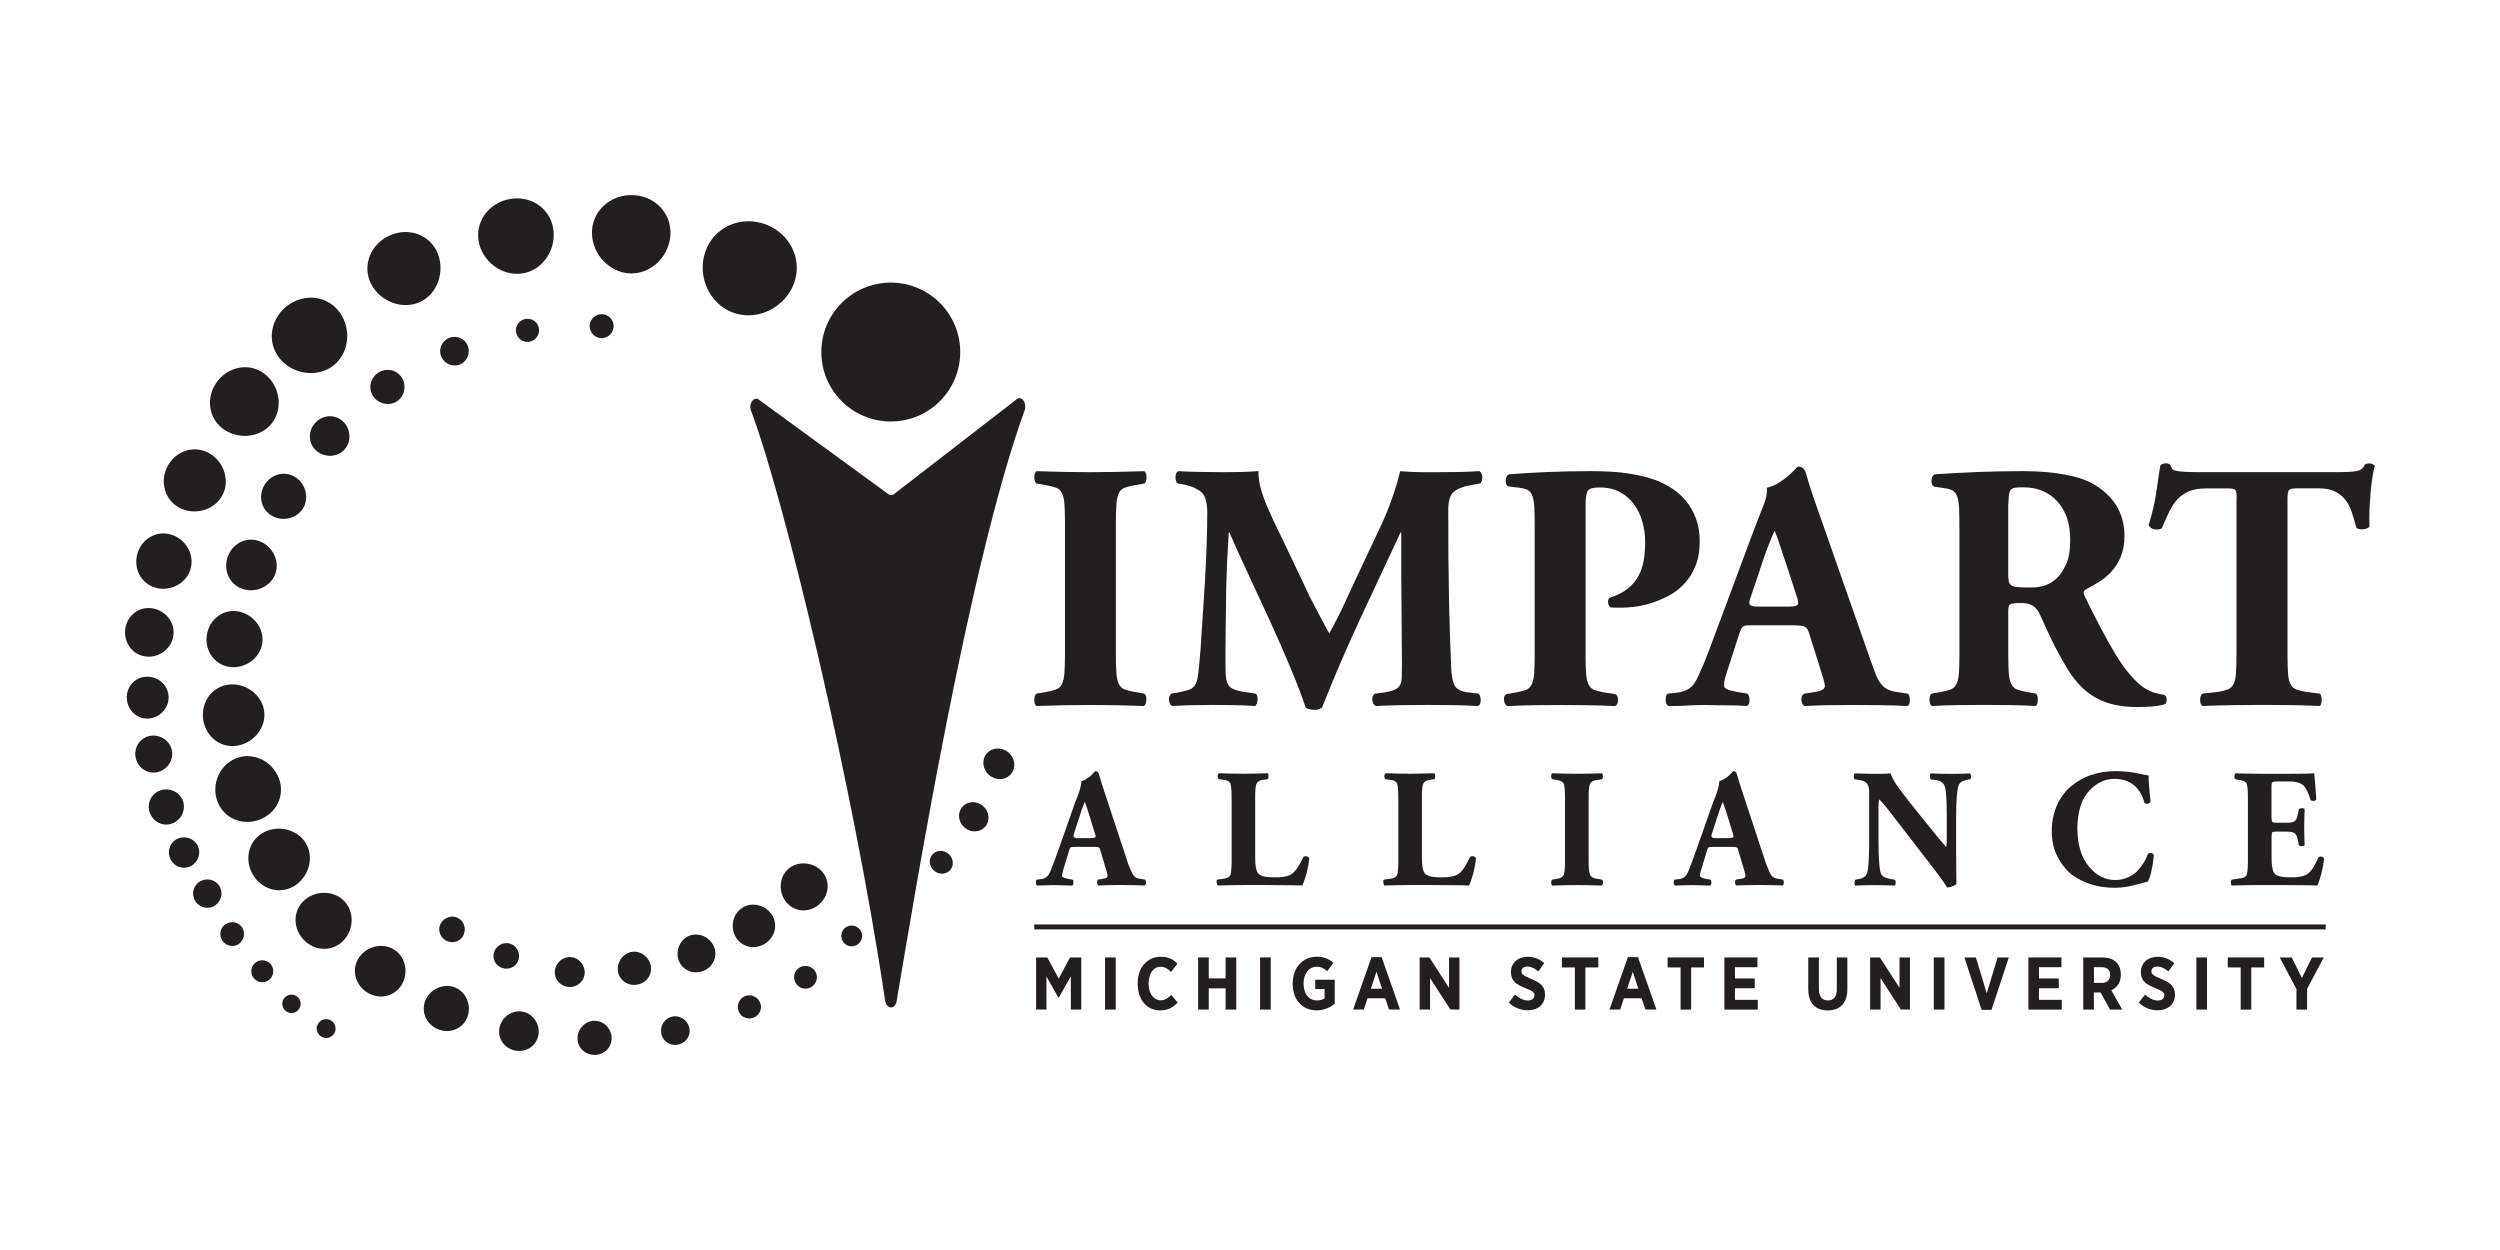 <?xml version="1.0" encoding="UTF-8"?> <svg xmlns="http://www.w3.org/2000/svg" id="Layer_1" viewBox="0 0 648 324"><defs><style>.cls-1{fill:#231f20;stroke-width:0px;}</style></defs><path class="cls-1" d="M289.23,169.38c0,2.13.05,3.82.14,5.07.09,1.25.31,2.21.65,2.88.34.67.83,1.13,1.48,1.37.65.24,1.49.46,2.54.64l2.59.46c.37.31.54.84.51,1.6-.03.76-.23,1.3-.6,1.6-4.99-.18-9.61-.27-13.86-.27s-9.05.09-14.04.27c-.37-.3-.55-.82-.55-1.55,0-.79.19-1.34.55-1.65l2.59-.46c1.05-.18,1.89-.4,2.54-.64.65-.24,1.14-.7,1.48-1.37.34-.67.55-1.63.65-2.88.09-1.25.14-2.94.14-5.07v-33.64c0-2.13-.05-3.82-.14-5.07-.09-1.25-.31-2.21-.65-2.88-.34-.67-.83-1.13-1.48-1.37-.65-.24-1.49-.46-2.54-.64l-2.59-.46c-.37-.3-.55-.82-.55-1.55,0-.79.19-1.34.55-1.65,4.99.18,9.67.27,14.04.27s8.96-.09,13.95-.27c.37.31.55.85.55,1.65,0,.73-.18,1.25-.55,1.55l-2.59.46c-1.05.18-1.89.4-2.54.64-.65.24-1.14.7-1.48,1.37-.34.67-.55,1.63-.65,2.88-.09,1.25-.14,2.94-.14,5.07v33.64Z"></path><path class="cls-1" d="M305.21,125.32c-.37-.37-.54-.96-.51-1.78.03-.82.29-1.29.79-1.42,3.14.18,7.02.27,11.64.27,1.54,0,3.02-.01,4.43-.05,1.42-.03,2.96-.11,4.62-.23,0,1.4.18,2.82.55,4.25.37,1.43.89,2.96,1.57,4.57.68,1.62,1.45,3.32,2.31,5.12.86,1.8,1.82,3.76,2.86,5.9l6.1,12.89c.24.49.58,1.13,1.01,1.92.43.79.88,1.65,1.34,2.56.46.91.94,1.81,1.43,2.7.49.88.89,1.6,1.2,2.15.61-1.1,1.32-2.42,2.12-3.98.8-1.55,1.82-3.7,3.05-6.44l4.71-10.06c1.11-2.38,2.09-4.46,2.96-6.26.86-1.8,1.62-3.5,2.26-5.12.65-1.61,1.23-3.23,1.76-4.84.52-1.61,1.03-3.4,1.52-5.35,2.16.18,3.97.27,5.45.27h4.43c1.54,0,3.28-.01,5.22-.05,1.94-.03,3.74-.11,5.4-.23.49.31.75.79.79,1.46.03.67-.14,1.25-.51,1.74l-2.68.46c-1.91.37-3.33.94-4.25,1.74-.92.79-1.39,2.41-1.39,4.84,0,4.69.01,8.9.05,12.62.03,3.72.08,7.13.14,10.24.06,3.11.14,6.07.23,8.87.09,2.8.2,5.64.32,8.5.06,2.13.32,3.75.79,4.84.46,1.1,1.58,1.77,3.37,2.01l2.96.37c.37.37.55.95.55,1.74s-.25,1.28-.74,1.46c-2.16-.12-4.25-.2-6.28-.23-2.03-.03-4.19-.05-6.47-.05-2.09,0-4.34.01-6.74.05-2.4.03-4.71.11-6.93.23-.55-.24-.86-.76-.92-1.55-.06-.79.15-1.34.65-1.65l2.77-.37c1.05-.18,1.86-.41,2.45-.69.59-.27,1.02-.65,1.29-1.14.28-.49.43-1.16.46-2.01.03-.85.05-1.98.05-3.38l-.18-23.77v-10.42h-.19c-3.45,7.38-6.93,14.83-10.44,22.35-3.51,7.53-6.81,15.19-9.88,22.99-.55.43-1.17.64-1.85.64-.43,0-.86-.05-1.29-.14-.43-.09-.8-.23-1.11-.41-.92-2.8-2.22-6.2-3.88-10.19-1.66-3.99-3.47-8.11-5.41-12.34-1.94-4.23-3.85-8.36-5.73-12.39-1.88-4.02-3.47-7.53-4.76-10.51h-.18c-.18,2.99-.32,5.52-.42,7.59-.09,2.07-.17,4.3-.23,6.67,0,1.46-.02,3.11-.05,4.94-.03,1.83-.06,3.67-.09,5.53-.03,1.86-.05,3.67-.05,5.44v4.66c0,1.16.05,2.1.14,2.83.09.73.29,1.34.6,1.83.31.49.74.85,1.29,1.1.55.24,1.29.46,2.22.64l3.6.55c.37.31.52.85.46,1.65-.06.79-.28,1.31-.65,1.55-1.72-.12-3.53-.2-5.4-.23-1.88-.03-3.71-.05-5.5-.05-1.48,0-3.13.01-4.94.05-1.82.03-3.65.11-5.5.23-.31-.06-.54-.24-.69-.55-.16-.3-.25-.64-.28-1.01-.03-.37.02-.7.14-1.01.12-.3.28-.52.46-.64l1.66-.27c1.17-.24,2.09-.47,2.77-.69.68-.21,1.2-.56,1.57-1.05.37-.49.63-1.14.79-1.97s.29-1.93.42-3.34c.25-2.25.48-5.24.69-8.96.22-3.72.48-7.77.79-12.16.18-3.11.34-6.34.46-9.69.12-3.35.18-6.28.18-8.78s-.49-4.37-1.48-5.26c-.99-.88-2.4-1.54-4.25-1.97l-2.03-.37Z"></path><path class="cls-1" d="M397.79,137.2c0-2.32-.03-4.16-.09-5.53-.06-1.37-.23-2.42-.51-3.15-.28-.73-.68-1.23-1.2-1.51-.52-.27-1.28-.47-2.26-.59l-2.86-.37c-.43-.24-.63-.75-.6-1.51.03-.76.29-1.29.79-1.6,3.08-.24,6.39-.44,9.93-.59,3.54-.15,7.34-.23,11.41-.23s7.25.21,9.93.64c2.68.43,5,1.01,6.97,1.74,1.42.55,2.8,1.27,4.16,2.15,1.35.88,2.55,1.97,3.6,3.25,1.05,1.28,1.89,2.79,2.54,4.53.65,1.74.97,3.7.97,5.9,0,2.5-.39,4.66-1.16,6.49-.77,1.83-1.77,3.38-3,4.66-1.23,1.28-2.6,2.3-4.11,3.06-1.51.76-3,1.37-4.48,1.83-1.48.46-2.88.76-4.2.91-1.32.15-2.39.23-3.19.23h-1.57c-.43,0-.89-.03-1.39-.09-.37-.24-.59-.64-.65-1.19-.06-.55.06-.97.37-1.28,1.91-.61,3.46-1.39,4.66-2.33,1.2-.94,2.14-2.04,2.82-3.29.68-1.25,1.14-2.62,1.39-4.11.24-1.49.37-3.09.37-4.8s-.23-3.4-.69-5.07c-.46-1.67-1.17-3.18-2.13-4.53-.95-1.34-2.17-2.42-3.65-3.24-1.48-.82-3.26-1.23-5.36-1.23-1.73,0-2.76.32-3.1.96-.34.64-.51,1.87-.51,3.7v38.58c0,2.13.05,3.81.14,5.03.09,1.22.31,2.16.65,2.83.34.67.82,1.13,1.43,1.37.61.24,1.45.46,2.49.64l2.96.46c.49.24.74.76.74,1.55,0,.73-.25,1.25-.74,1.55-2.59-.12-5.03-.2-7.34-.23-2.31-.03-4.57-.05-6.79-.05s-4.45.01-6.7.05c-2.25.03-4.63.11-7.16.23-.49-.3-.77-.84-.83-1.6-.06-.76.15-1.26.65-1.51l2.59-.46c1.04-.18,1.88-.4,2.49-.64.61-.24,1.09-.7,1.43-1.37.34-.67.55-1.61.65-2.83.09-1.22.14-2.89.14-5.03v-32.36Z"></path><path class="cls-1" d="M453.98,162.07c-1.11,0-1.82.09-2.12.27-.31.18-.62.7-.92,1.55l-3.42,10.61c-.31.91-.49,1.6-.55,2.06-.06.46-.09.87-.09,1.23,0,.31.23.58.69.82.46.24,1.34.49,2.63.73l2.77.46c.31.31.48.85.51,1.65.03.79-.2,1.31-.69,1.55-1.6-.12-3.32-.18-5.17-.18s-3.66-.03-5.64-.09c-1.6,0-3.05.05-4.34.14-1.29.09-3.02.14-5.17.14-.49-.3-.74-.82-.74-1.55s.15-1.28.46-1.65l2.49-.27c1.11-.12,2.14-.47,3.1-1.05.95-.58,1.8-1.75,2.54-3.52.86-1.83,1.72-3.9,2.59-6.22.86-2.31,1.91-5.12,3.14-8.41l8.31-22.31c1.11-2.92,2.02-5.26,2.73-6.99.71-1.74,1-3.28.88-4.62,1.11-.24,2.14-.67,3.09-1.28.95-.61,1.79-1.22,2.49-1.83.71-.61,1.28-1.16,1.71-1.65.43-.49.68-.73.74-.73,1.11,0,1.82.61,2.12,1.83.37,1.34.86,2.94,1.48,4.8.61,1.86,1.51,4.43,2.68,7.72l12.56,35.84c.49,1.4.92,2.58,1.29,3.52.37.95.79,1.74,1.25,2.38.46.64.97,1.13,1.52,1.46.55.34,1.26.59,2.12.78l3.51.55c.31.24.48.76.51,1.55.03.79-.17,1.34-.6,1.65-2.22-.12-4.54-.2-6.97-.23-2.43-.03-4.85-.05-7.25-.05s-4.47.01-6.37.05c-1.91.03-3.94.11-6.1.23-.49-.3-.77-.82-.83-1.55-.06-.73.15-1.28.65-1.65l2.95-.46c1.05-.18,1.72-.41,2.03-.69.31-.27.46-.56.46-.87s-.16-.99-.46-2.06c-.31-1.07-.74-2.45-1.29-4.16l-2.49-7.86c-.25-.73-.65-1.19-1.2-1.37-.55-.18-1.63-.27-3.23-.27h-10.35ZM463.86,157.22c1.05,0,1.72-.14,2.03-.41.31-.27.24-1.02-.18-2.24l-2.4-7.4c-.68-1.95-1.29-3.79-1.85-5.53-.55-1.74-1.05-3.09-1.48-4.07-.49,1.04-1.08,2.44-1.76,4.21-.68,1.77-1.36,3.72-2.03,5.85l-2.31,6.86c-.49,1.22-.59,1.98-.28,2.29.31.31,1.04.46,2.22.46h8.04Z"></path><path class="cls-1" d="M507.88,137.2c0-2.25-.03-4.07-.09-5.44-.06-1.37-.23-2.42-.51-3.15-.28-.73-.68-1.23-1.2-1.51-.52-.27-1.28-.47-2.26-.59l-2.49-.37c-.49-.24-.73-.78-.69-1.6.03-.82.32-1.36.88-1.6,3.51-.24,7.1-.44,10.76-.59,3.66-.15,7.71-.23,12.15-.23,3.94,0,7.5.29,10.67.87,3.17.58,5.65,1.39,7.43,2.42,5.42,3.17,8.13,7.68,8.13,13.53,0,2.01-.31,3.76-.92,5.26-.62,1.49-1.4,2.77-2.35,3.84-.96,1.07-2.02,1.96-3.19,2.7-1.17.73-2.28,1.37-3.32,1.92-.49.24-.76.52-.79.82-.03.31.08.7.32,1.19,3.02,6.16,5.6,11.03,7.76,14.63,2.15,3.6,4.34,6.34,6.56,8.23,1.23.98,2.4,1.63,3.51,1.96,1.11.34,2,.53,2.68.59.43.24.66.63.69,1.14.03.52-.08.93-.32,1.23-.74.3-1.79.52-3.14.64-1.36.12-2.74.18-4.16.18-4.25,0-7.79-.78-10.62-2.33-2.83-1.55-5.27-3.98-7.3-7.27-1.48-2.44-2.79-4.8-3.93-7.09-1.14-2.28-2.23-4.65-3.28-7.08-.55-1.22-1.22-2.06-1.99-2.51-.77-.46-1.74-.69-2.91-.69-1.6,0-2.57.11-2.91.32-.34.21-.51.78-.51,1.69v11.24c0,2.13.05,3.79.14,4.98.09,1.19.31,2.12.65,2.79.34.67.82,1.13,1.43,1.37.61.24,1.45.46,2.49.64l2.49.46c.31.24.46.76.46,1.55s-.15,1.34-.46,1.65c-2.46-.12-4.79-.2-6.97-.23-2.19-.03-4.39-.05-6.6-.05-2.34,0-4.57.01-6.7.05-2.12.03-4.39.11-6.79.23-.37-.3-.55-.85-.55-1.65s.18-1.31.55-1.55l2.5-.46c1.04-.18,1.88-.4,2.49-.64.61-.24,1.09-.7,1.43-1.37.34-.67.55-1.6.65-2.79.09-1.19.14-2.85.14-4.98v-32.36ZM520.53,148.81c0,.79.05,1.42.14,1.87.09.46.32.81.69,1.05.37.24.94.4,1.71.46.77.06,1.83.09,3.19.09,1.66,0,3.03-.21,4.11-.64,1.08-.43,2.05-1.07,2.91-1.92.8-.79,1.55-1.95,2.26-3.47.71-1.52,1.06-3.66,1.06-6.4,0-4.14-1.11-7.43-3.33-9.87-2.22-2.44-5.14-3.66-8.77-3.66-.92,0-1.65.03-2.17.09-.52.06-.91.26-1.16.59-.25.34-.4.81-.46,1.42-.06.61-.12,1.46-.18,2.56v17.83Z"></path><path class="cls-1" d="M579.75,129.25c0-1.1-.09-1.81-.28-2.15-.18-.33-.83-.5-1.94-.5h-5.73c-1.66,0-3.08.23-4.25.69-1.17.46-2.17,1.11-3,1.96-.83.85-1.57,1.94-2.22,3.25-.65,1.31-1.31,2.79-1.99,4.43-.55.31-1.19.4-1.89.27-.71-.12-1.22-.49-1.52-1.1.98-3.17,1.66-6.11,2.03-8.82.37-2.71.71-4.95,1.01-6.72.43-.3.86-.46,1.29-.46.55,0,.98.12,1.29.37.12.37.26.69.42.96.15.27.49.47,1.01.59.52.12,1.26.21,2.22.27.95.06,2.32.09,4.11.09h34.36c1.54,0,2.8-.01,3.79-.05.98-.03,1.77-.11,2.35-.23.58-.12,1.05-.32,1.39-.59.34-.27.6-.65.78-1.14.37-.18.77-.27,1.2-.27.31,0,.58.08.83.23.24.15.43.29.55.41-.25.79-.46,1.81-.65,3.06-.19,1.25-.34,2.59-.46,4.02-.12,1.43-.22,2.91-.28,4.43-.06,1.52-.06,2.93,0,4.21-.25.43-.82.67-1.71.73-.89.06-1.46-.09-1.71-.46-.37-1.46-.77-2.82-1.2-4.07-.43-1.25-1-2.32-1.71-3.2-.71-.88-1.6-1.58-2.68-2.1-1.08-.52-2.48-.78-4.2-.78h-5.54c-1.11,0-1.8.14-2.08.41-.28.27-.42,1.02-.42,2.24v40.31c0,2.13.05,3.81.14,5.03.09,1.22.31,2.15.65,2.79.34.64.82,1.08,1.43,1.33.61.24,1.45.46,2.49.64l3.69.46c.31.31.46.85.46,1.65,0,.73-.15,1.25-.46,1.55-3.02-.12-5.71-.2-8.08-.23-2.37-.03-4.6-.05-6.7-.05-2.22,0-4.57.01-7.07.05-2.49.03-5.37.11-8.64.23-.37-.3-.55-.82-.55-1.55,0-.79.19-1.34.55-1.65l4.16-.46c1.05-.18,1.88-.4,2.49-.64.61-.24,1.09-.69,1.43-1.33.34-.64.55-1.57.65-2.79.09-1.22.14-2.89.14-5.03v-40.31Z"></path><path class="cls-1" d="M278.49,219.53c-.47,0-.78.03-.92.09-.19.11-.34.38-.45.79l-1.54,5.08c-.23.78-.33,1.3-.31,1.56,0,.16.12.28.35.36.19.11.58.24,1.16.38l1.26.21c.14.16.2.41.2.75,0,.38-.09.65-.28.79-1.48-.06-3.1-.1-4.88-.13-1.17.03-2.59.07-4.29.13-.19-.17-.29-.42-.29-.75-.03-.31.03-.58.17-.79l1.12-.13c.53-.06,1-.23,1.42-.51.41-.3.78-.85,1.12-1.66.66-1.64,1.52-3.97,2.58-7l3.74-10.65c1.11-2.6,1.65-4.45,1.63-5.55,1.03-.36,1.89-.87,2.58-1.54.64-.67.98-1.03,1.04-1.09.5,0,.82.28.96.85.28,1.07.91,3.06,1.89,5.98l5.65,17.15c.26.64.48,1.18.67,1.62.16.46.35.85.55,1.17.33.58.85.95,1.57,1.09l1.59.26c.14.13.22.36.25.7,0,.38-.1.66-.29.83-2.05-.09-4.18-.13-6.4-.13-1.95,0-3.83.04-5.63.13-.22-.17-.33-.42-.33-.75-.03-.31.05-.58.24-.79l1.34-.21c.5-.09.82-.2.96-.34.11-.14.16-.28.16-.41,0-.34-.26-1.33-.79-2.97l-1.12-3.76c-.05-.36-.22-.59-.51-.7-.27-.06-.77-.09-1.48-.09h-4.67ZM282.94,217.23c.5,0,.82-.08.96-.23.15-.14.11-.49-.13-1.05l-1.08-3.55c-.61-2.01-1.11-3.54-1.5-4.59-.47,1.08-1.04,2.69-1.71,4.83l-1.04,3.27c-.22.56-.25.9-.08,1.05.14.21.46.31.96.28h3.62Z"></path><path class="cls-1" d="M325.35,222.15c-.03,2.06.21,3.45.71,4.16.26.34.68.6,1.26.77.58.21,1.61.32,3.07.32,1.83.06,3.25-.19,4.25-.75.98-.55,2.03-2.04,3.17-4.46.19-.23.47-.31.83-.26.35.09.6.26.73.51-.11,1.2-.34,2.5-.7,3.91-.4,1.42-.76,2.48-1.11,3.18-1.15-.06-2.61-.09-4.4-.09-1.73-.03-3.49-.04-5.28-.04h-5.61c-1.87,0-4.08.04-6.63.13-.17-.17-.26-.43-.29-.79-.06-.34,0-.59.17-.75l1.59-.21c.95-.11,1.55-.43,1.79-.96.22-.55.33-1.79.33-3.71v-16.26c0-1.98-.11-3.24-.33-3.8-.25-.53-.84-.83-1.79-.92l-1.2-.17c-.21-.17-.31-.43-.31-.79s.13-.59.4-.75c2.18.09,4.29.13,6.32.13s4.13-.04,6.24-.13c.17.16.25.41.25.75s-.08.62-.25.79l-1.08.17c-.89.09-1.47.39-1.75.92-.29.55-.41,1.82-.39,3.8v15.3Z"></path><path class="cls-1" d="M368.56,222.15c-.03,2.06.21,3.45.71,4.16.26.34.68.6,1.26.77.58.21,1.61.32,3.07.32,1.83.06,3.25-.19,4.25-.75.98-.55,2.03-2.04,3.17-4.46.19-.23.47-.31.83-.26.35.09.6.26.73.51-.11,1.2-.34,2.5-.7,3.91-.4,1.42-.76,2.48-1.11,3.18-1.15-.06-2.61-.09-4.4-.09-1.73-.03-3.49-.04-5.28-.04h-5.61c-1.87,0-4.08.04-6.63.13-.17-.17-.26-.43-.29-.79-.06-.34,0-.59.17-.75l1.59-.21c.95-.11,1.55-.43,1.79-.96.22-.55.33-1.79.33-3.71v-16.26c0-1.98-.11-3.24-.33-3.8-.25-.53-.84-.83-1.79-.92l-1.2-.17c-.21-.17-.31-.43-.31-.79s.13-.59.4-.75c2.18.09,4.29.13,6.32.13s4.13-.04,6.24-.13c.17.16.25.41.25.75s-.08.62-.25.79l-1.08.17c-.89.09-1.47.39-1.75.92-.29.55-.41,1.82-.39,3.8v15.3Z"></path><path class="cls-1" d="M411.78,223.03c-.03,1.98.11,3.23.4,3.76.28.58.9.92,1.86,1l1.2.21c.17.16.25.41.25.75s-.1.62-.29.79c-2.28-.09-4.41-.13-6.39-.13s-4.17.04-6.48.13c-.18-.17-.27-.43-.27-.79s.09-.59.27-.75l1.16-.21c.92-.09,1.53-.42,1.83-1,.22-.53.33-1.78.33-3.76v-16.09c0-1.98-.11-3.26-.33-3.84-.3-.53-.91-.83-1.83-.92l-1.16-.21c-.18-.17-.27-.43-.27-.79s.09-.59.27-.75c2.3.09,4.46.13,6.48.13s4.13-.04,6.43-.13c.17.16.25.41.25.75s-.08.62-.25.79l-1.2.21c-.96.09-1.58.39-1.86.92-.3.58-.43,1.86-.4,3.84v16.09Z"></path><path class="cls-1" d="M443.84,219.53c-.47,0-.78.03-.92.09-.19.11-.34.38-.45.79l-1.54,5.08c-.23.78-.33,1.3-.31,1.56,0,.16.12.28.35.36.19.11.58.24,1.16.38l1.26.21c.14.16.2.41.2.75,0,.38-.09.65-.28.79-1.48-.06-3.1-.1-4.88-.13-1.17.03-2.59.07-4.29.13-.19-.17-.29-.42-.29-.75-.03-.31.03-.58.17-.79l1.12-.13c.53-.06,1-.23,1.42-.51.41-.3.78-.85,1.12-1.66.66-1.64,1.52-3.97,2.58-7l3.74-10.65c1.11-2.6,1.65-4.45,1.63-5.55,1.03-.36,1.89-.87,2.58-1.54.64-.67.98-1.03,1.04-1.09.5,0,.82.28.96.85.28,1.07.91,3.06,1.89,5.98l5.65,17.15c.26.64.48,1.18.67,1.62.16.46.35.85.55,1.17.33.58.85.95,1.57,1.09l1.59.26c.14.13.22.36.25.7,0,.38-.1.66-.29.83-2.05-.09-4.18-.13-6.4-.13-1.95,0-3.83.04-5.63.13-.22-.17-.33-.42-.33-.75-.03-.31.05-.58.24-.79l1.34-.21c.5-.09.82-.2.96-.34.11-.14.16-.28.16-.41,0-.34-.26-1.33-.79-2.97l-1.12-3.76c-.05-.36-.22-.59-.51-.7-.27-.06-.77-.09-1.48-.09h-4.67ZM448.29,217.23c.5,0,.82-.08.96-.23.15-.14.11-.49-.13-1.05l-1.08-3.55c-.61-2.01-1.11-3.54-1.5-4.59-.47,1.08-1.04,2.69-1.71,4.83l-1.04,3.27c-.22.56-.25.9-.08,1.05.14.21.46.31.96.28h3.62Z"></path><path class="cls-1" d="M507.04,222c0,3.03.02,5.38.07,7.05-.13.25-.45.46-.94.63-.47.24-.96.35-1.48.35,0-.03-.31-.51-.92-1.44-.64-.89-1.45-2-2.45-3.31l-9.64-12.48c-2.34-3.11-3.86-4.98-4.57-5.59-.16.34-.23,1.27-.2,2.79v8.47c0,1.78.05,3.39.16,4.84.08,1.44.24,2.49.47,3.15.22.42.54.73.96.91.42.2.91.35,1.47.47l1.16.17c.17.21.25.48.25.79-.03.33-.11.58-.25.75-2.14-.09-3.99-.13-5.56-.13s-3.08.04-4.67.13c-.14-.17-.21-.42-.21-.75s.07-.58.21-.79l.71-.13c1.14-.14,1.9-.62,2.3-1.43.22-.67.37-1.72.45-3.16.08-1.45.12-3.07.12-4.84v-13.68c-.03-.5-.12-.87-.29-1.13-.11-.38-.35-.7-.71-.96-.37-.24-.92-.42-1.67-.53l-1.16-.17c-.11-.2-.15-.49-.13-.87,0-.35.1-.58.29-.66,2.06.09,3.98.13,5.76.13,1.44,0,2.6-.04,3.5-.13.24.97.98,2.28,2.2,3.95,1.22,1.65,2.78,3.66,4.68,6.02l3.5,4.33c1.8,2.25,3.13,3.85,3.99,4.8.11-.5.16-1.15.16-1.96v-6.04c0-1.83-.04-3.48-.12-4.93-.08-1.42-.24-2.44-.49-3.05-.42-.83-1.23-1.29-2.43-1.41l-1.12-.17c-.15-.2-.23-.48-.23-.83,0-.31.08-.55.23-.7,2.12.09,3.97.13,5.56.13s3.08-.04,4.64-.13c.15.16.25.39.27.7,0,.36-.09.63-.27.83l-.73.13c-.53.11-.99.26-1.38.45-.37.2-.66.53-.87,1-.22.61-.37,1.63-.47,3.05-.11,1.45-.16,3.1-.16,4.93v10.46Z"></path><path class="cls-1" d="M548.35,199.88c2.14.03,3.94.2,5.41.51,1.48.33,2.54.53,3.17.62-.03,1.39.14,3.66.49,6.8-.11.27-.34.43-.69.49-.37.06-.66,0-.87-.17-1.14-4.14-3.75-6.22-7.83-6.25-2.4,0-4.57,1.03-6.51,3.09-1.99,2.13-3.02,5.38-3.07,9.75.05,4.34,1.06,7.65,3.03,9.92,1.91,2.3,4.16,3.46,6.75,3.46,1.27,0,2.39-.23,3.34-.7.94-.41,1.74-.95,2.4-1.62,1.32-1.39,2.24-2.88,2.77-4.46.19-.17.47-.24.83-.21.35.09.6.26.73.51-.38,3.41-.9,5.7-1.56,6.87-1.14.33-2.42.66-3.84,1-1.43.38-2.97.59-4.61.62-4.31.03-8.04-1.08-11.19-3.33-1.53-1.22-2.78-2.77-3.74-4.63-1.03-1.86-1.54-4.13-1.54-6.81,0-1.35.13-2.59.41-3.71.26-1.14.61-2.19,1.05-3.16.46-.97.99-1.84,1.6-2.62.58-.78,1.24-1.48,1.97-2.09,3.15-2.59,6.99-3.88,11.5-3.88Z"></path><path class="cls-1" d="M588.79,211.95c0,.59.07.95.22,1.09.1.14.41.21.92.21h2.76c1.02.03,1.72-.11,2.12-.43.4-.33.69-.99.84-1.97l.22-1.11c.19-.17.46-.26.82-.26s.57.11.68.32c-.08,1.39-.12,2.93-.12,4.63s.04,3.19.12,4.63c-.11.17-.33.26-.68.26-.36.03-.63-.04-.82-.21l-.22-1.09c-.16-1.02-.44-1.7-.84-2.03-.39-.28-1.1-.43-2.12-.43h-2.76c-.51,0-.82.06-.92.17-.14.14-.22.53-.22,1.17v5.21c-.03,2.01.19,3.39.66,4.16.24.37.66.64,1.27.81.57.21,1.57.32,3,.32,1.71.06,3.08-.18,4.12-.7,1.01-.55,2.03-2.01,3.06-4.37.21-.26.5-.36.86-.3.32.09.53.26.64.51-.11,1.19-.35,2.5-.71,3.9-.35,1.37-.7,2.4-1.04,3.09-1.14-.06-2.59-.09-4.37-.09-1.72-.03-3.47-.04-5.24-.04h-5.4c-1.83,0-4.21.04-7.15.13-.18-.17-.27-.45-.27-.83,0-.34.09-.58.27-.7l2-.3c.97-.06,1.59-.36,1.84-.92.22-.53.33-1.75.33-3.67v-16.3c0-1.95-.11-3.19-.34-3.71-.25-.53-.87-.83-1.86-.92l-1.08-.21c-.17-.17-.24-.43-.21-.79,0-.34.1-.59.29-.75,1.04.06,2.08.09,3.11.09,1,.03,1.99.04,2.99.04h8.76c2.89,0,4.74-.04,5.53-.13.12,1.14.3,3.4.54,6.78-.11.2-.31.33-.61.38-.34.03-.64-.04-.89-.21-.46-1.61-.98-2.77-1.55-3.47-.34-.44-.84-.78-1.49-1.01-.66-.23-1.49-.34-2.48-.34h-3.25c-.62,0-1,.07-1.13.21-.17.17-.25.66-.22,1.48v7.69Z"></path><rect class="cls-1" x="268.08" y="239.62" width="334.74" height="1.28"></rect><path class="cls-1" d="M268.57,248.17h2.89l2.96,5.48,2.93-5.48h2.91v13.51h-2.7v-8.63l-3.14,5.58h-.06l-3.12-5.54v8.59h-2.68v-13.51Z"></path><path class="cls-1" d="M286.43,248.17h2.76v13.51h-2.76v-13.51Z"></path><path class="cls-1" d="M294.89,255.02v-.17c0-4.09,2.51-6.87,6.02-6.87,1.98,0,3.25.73,4.28,1.8l-1.65,2.16c-.8-.83-1.63-1.35-2.72-1.35-1.79,0-3.1,1.68-3.1,4.31v.06c0,2.68,1.37,4.32,3.14,4.32,1.06,0,1.84-.5,2.74-1.41l1.65,1.99c-1.2,1.25-2.47,2.03-4.5,2.03-3.5,0-5.85-2.72-5.85-6.85Z"></path><path class="cls-1" d="M310.55,248.17h2.76v5.42h4.37v-5.42h2.76v13.51h-2.76v-5.5h-4.37v5.5h-2.76v-13.51Z"></path><path class="cls-1" d="M326.61,248.17h2.76v13.51h-2.76v-13.51Z"></path><path class="cls-1" d="M335.07,255.02v-.17c0-4,2.6-6.87,6.21-6.87,1.86,0,3.14.54,4.35,1.58l-1.63,2.18c-.7-.66-1.48-1.16-2.76-1.16-1.9,0-3.35,1.76-3.35,4.25v.15c0,2.78,1.5,4.34,3.46,4.34.78,0,1.48-.19,1.98-.56v-2.39h-2.41v-2.43h5.04v6.26c-1.22.93-2.76,1.68-4.73,1.68-3.57,0-6.16-2.63-6.16-6.85Z"></path><path class="cls-1" d="M355.5,248.09h2.62l4.77,13.59h-2.85l-.99-2.93h-4.58l-.97,2.93h-2.77l4.77-13.59ZM358.22,256.28l-1.44-4.4-1.46,4.4h2.91Z"></path><path class="cls-1" d="M367.97,248.17h2.53l5.09,7.88v-7.88h2.7v13.51h-2.36l-5.26-8.17v8.17h-2.7v-13.51Z"></path><path class="cls-1" d="M391.08,259.87l1.63-2.07c.89.79,1.98,1.53,3.31,1.53,1.06,0,1.71-.54,1.71-1.33v-.02c0-.68-.38-1.1-2.28-1.83-2.36-.93-3.82-1.83-3.82-4.15v-.04c0-2.36,1.79-3.96,4.35-3.96,1.56,0,3.08.54,4.3,1.66l-1.54,2.12c-.84-.69-1.81-1.25-2.83-1.25-.95,0-1.54.48-1.54,1.18v.02c0,.77.46,1.14,2.53,2.01,2.32.93,3.57,1.93,3.57,4.04v.04c0,2.51-1.88,4.05-4.47,4.05-1.69,0-3.46-.6-4.92-1.99Z"></path><path class="cls-1" d="M408.19,250.76h-3.34v-2.59h9.43v2.59h-3.34v10.93h-2.74v-10.93Z"></path><path class="cls-1" d="M421.95,248.09h2.62l4.77,13.59h-2.85l-.99-2.93h-4.58l-.97,2.93h-2.77l4.77-13.59ZM424.66,256.28l-1.44-4.4-1.46,4.4h2.91Z"></path><path class="cls-1" d="M435.59,250.76h-3.34v-2.59h9.43v2.59h-3.34v10.93h-2.74v-10.93Z"></path><path class="cls-1" d="M446.96,248.17h8.57v2.53h-5.83v2.92h5.13v2.53h-5.13v3.01h5.91v2.53h-8.65v-13.51Z"></path><path class="cls-1" d="M468.7,256.43v-8.26h2.76v8.28c0,1.91.89,2.86,2.32,2.86s2.32-.93,2.32-2.8v-8.34h2.74v8.21c0,3.73-2.01,5.52-5.09,5.52s-5.04-1.81-5.04-5.46Z"></path><path class="cls-1" d="M484.74,248.17h2.53l5.09,7.88v-7.88h2.7v13.51h-2.36l-5.26-8.17v8.17h-2.7v-13.51Z"></path><path class="cls-1" d="M501.24,248.17h2.76v13.51h-2.76v-13.51Z"></path><path class="cls-1" d="M509.17,248.17h2.98l2.81,9.31,2.81-9.31h2.91l-4.48,13.59h-2.55l-4.48-13.59Z"></path><path class="cls-1" d="M525.76,248.17h8.57v2.53h-5.83v2.92h5.13v2.53h-5.13v3.01h5.91v2.53h-8.65v-13.51Z"></path><path class="cls-1" d="M539.99,248.17h5c1.54,0,2.77.44,3.61,1.29.72.73,1.12,1.8,1.12,3.13v.08c0,2.05-1.01,3.34-2.47,4l2.83,5.02h-3.16l-2.45-4.44h-1.73v4.44h-2.76v-13.51ZM544.78,254.77c1.41,0,2.17-.81,2.17-2.03v-.02c0-1.35-.82-2.03-2.22-2.03h-1.98v4.07h2.03Z"></path><path class="cls-1" d="M554.36,259.87l1.63-2.07c.89.79,1.98,1.53,3.31,1.53,1.06,0,1.71-.54,1.71-1.33v-.02c0-.68-.38-1.1-2.28-1.83-2.36-.93-3.82-1.83-3.82-4.15v-.04c0-2.36,1.79-3.96,4.35-3.96,1.56,0,3.08.54,4.3,1.66l-1.54,2.12c-.84-.69-1.81-1.25-2.83-1.25-.95,0-1.54.48-1.54,1.18v.02c0,.77.46,1.14,2.53,2.01,2.32.93,3.57,1.93,3.57,4.04v.04c0,2.51-1.88,4.05-4.47,4.05-1.69,0-3.46-.6-4.92-1.99Z"></path><path class="cls-1" d="M569.3,248.17h2.76v13.51h-2.76v-13.51Z"></path><path class="cls-1" d="M580.78,250.76h-3.34v-2.59h9.43v2.59h-3.34v10.93h-2.74v-10.93Z"></path><path class="cls-1" d="M595.24,256.36l-4.33-8.19h3.12l2.62,5.31,2.64-5.31h3.04l-4.33,8.15v5.37h-2.76v-5.33Z"></path><path class="cls-1" d="M203.82,233.86c-1.07-1.3-1.52-2.9-1.46-4.41.07-1.52.65-2.95,1.76-4.03,1.11-1.08,2.56-1.61,4.08-1.63,1.52-.02,3.1.49,4.36,1.6,1.26,1.11,1.95,2.64,1.97,4.25.02,1.6-.63,3.28-1.94,4.54-1.31,1.27-3,1.87-4.6,1.79-1.61-.07-3.12-.81-4.19-2.11Z"></path><path class="cls-1" d="M190.57,242.67c-.71-1.35-.81-2.84-.46-4.17.35-1.33,1.14-2.49,2.34-3.24,1.2-.74,2.59-.93,3.94-.65,1.34.28,2.64,1.04,3.53,2.27.89,1.23,1.19,2.71.9,4.13-.29,1.41-1.18,2.75-2.57,3.61-1.38.86-2.98,1.06-4.37.7-1.4-.37-2.59-1.3-3.3-2.64Z"></path><path class="cls-1" d="M175.81,248.61c-.37-1.3-.19-2.63.35-3.72.55-1.1,1.47-1.97,2.66-2.4s2.46-.33,3.58.17c1.12.5,2.1,1.41,2.64,2.65.54,1.24.51,2.59-.01,3.76-.52,1.17-1.54,2.16-2.9,2.65-1.36.49-2.78.37-3.92-.21-1.15-.57-2.03-1.6-2.4-2.9Z"></path><path class="cls-1" d="M160.15,251.42c-.09-1.19.31-2.29.98-3.14.68-.84,1.63-1.43,2.74-1.57,1.11-.14,2.18.17,3.05.82.87.64,1.53,1.61,1.76,2.78.22,1.17-.06,2.32-.73,3.22-.67.9-1.72,1.56-2.97,1.72-1.25.16-2.43-.2-3.31-.9-.88-.7-1.45-1.74-1.53-2.93Z"></path><path class="cls-1" d="M143.83,251.52c.14-1.06.7-1.96,1.45-2.58.76-.61,1.71-.95,2.73-.86,1.01.09,1.9.58,2.55,1.31.64.73,1.03,1.72.99,2.79-.04,1.07-.51,2.02-1.27,2.69-.76.66-1.8,1.04-2.92.94-1.12-.09-2.09-.64-2.72-1.42-.64-.78-.94-1.8-.8-2.86Z"></path><path class="cls-1" d="M128.09,246.72c.62-1.72,2.45-2.64,4.12-2.13,1.67.51,2.67,2.3,2.21,4.08-.45,1.77-2.33,2.82-4.16,2.26-1.83-.56-2.79-2.48-2.18-4.2Z"></path><path class="cls-1" d="M114.32,239.23c.95-1.56,2.95-2.09,4.48-1.23,1.54.86,2.13,2.83,1.3,4.46-.83,1.63-2.88,2.25-4.54,1.32-1.66-.93-2.2-3-1.25-4.56Z"></path><path class="cls-1" d="M194.68,106.49c8.37,22.02,26.44,96.74,34.73,152.81.34,2.32,2.61,2.48,3,.19,4.85-28.62,18.7-113.23,33.15-153.07.74-2.03-.89-4.15-2.23-2.78l-31.44,24.3c-.53.54-1.24.55-1.78.03l-33.21-24.22c-1.32-1.28-2.98.77-2.23,2.75Z"></path><circle class="cls-1" cx="230.89" cy="91.25" r="18"></circle><path class="cls-1" d="M113.49,65.77c.96,2.43.87,5.01.08,7.22-.8,2.21-2.29,4.05-4.4,5.13-2.11,1.08-4.48,1.21-6.73.56-2.25-.65-4.39-2.09-5.8-4.29-1.41-2.2-1.77-4.79-1.07-7.21.68-2.41,2.43-4.63,4.98-5.93,2.55-1.31,5.37-1.42,7.73-.57,2.36.85,4.25,2.66,5.21,5.09Z"></path><path class="cls-1" d="M143.38,59.12c.46,2.66-.17,5.25-1.45,7.31-1.28,2.06-3.21,3.61-5.59,4.25-2.38.63-4.82.25-6.96-.91-2.13-1.16-3.97-3.09-4.89-5.63-.92-2.54-.7-5.23.52-7.5,1.22-2.27,3.45-4.12,6.3-4.87,2.84-.76,5.7-.27,7.88,1.1,2.2,1.36,3.72,3.59,4.18,6.25Z"></path><path class="cls-1" d="M173.79,60.65c-.1,2.8-1.3,5.3-3.05,7.12-1.76,1.82-4.07,2.97-6.64,3.09-2.58.12-4.98-.82-6.9-2.47-1.91-1.65-3.33-4.02-3.69-6.81-.36-2.78.48-5.45,2.22-7.48,1.74-2.03,4.4-3.39,7.43-3.53,3.03-.14,5.8.97,7.72,2.83,1.93,1.86,3,4.44,2.9,7.25Z"></path><path class="cls-1" d="M205.38,74.46c-1.45,3.04-3.97,5.21-6.79,6.36-2.83,1.14-5.98,1.26-8.9.09-2.93-1.17-5.12-3.42-6.39-6.2-1.26-2.77-1.59-6.08-.54-9.29,1.05-3.2,3.31-5.67,6.22-6.99,2.9-1.33,6.43-1.49,9.75-.17,3.33,1.33,5.78,3.88,6.96,6.84,1.2,2.96,1.14,6.32-.31,9.36Z"></path><path class="cls-1" d="M73.08,93.56c-1.89-1.93-2.8-4.47-2.62-7.05.17-2.57,1.45-5.18,3.73-7.03,2.28-1.86,5.08-2.59,7.63-2.25,2.57.34,4.87,1.74,6.39,3.97,1.52,2.24,2.01,4.85,1.7,7.26-.32,2.41-1.43,4.61-3.34,6.17-1.91,1.56-4.29,2.21-6.72,2.04-2.42-.17-4.89-1.17-6.78-3.11Z"></path><path class="cls-1" d="M58.17,111.42c-2.04-1.37-3.33-3.46-3.66-5.79-.34-2.32.29-4.87,1.95-6.95,1.65-2.08,3.99-3.27,6.33-3.47,2.34-.2,4.67.58,6.46,2.26,1.8,1.68,2.75,3.91,2.95,6.12.19,2.21-.38,4.4-1.79,6.17-1.41,1.77-3.42,2.82-5.61,3.13-2.19.31-4.58-.12-6.63-1.49Z"></path><path class="cls-1" d="M47.24,131.95c-2.06-.83-3.58-2.44-4.31-4.42-.73-1.98-.67-4.32.39-6.46,1.05-2.14,2.87-3.63,4.88-4.25,2.02-.63,4.22-.41,6.14.72,1.92,1.12,3.2,2.9,3.8,4.81.6,1.92.52,3.97-.39,5.82-.91,1.85-2.49,3.17-4.38,3.86-1.88.69-4.07.76-6.13-.08Z"></path><path class="cls-1" d="M40.98,152.49c-1.95-.36-3.57-1.48-4.57-3.07-1-1.58-1.38-3.63-.86-5.67.51-2.04,1.81-3.67,3.44-4.59,1.63-.93,3.59-1.16,5.48-.56,1.88.6,3.35,1.9,4.24,3.46.88,1.56,1.2,3.39.75,5.18-.45,1.8-1.59,3.25-3.11,4.21-1.52.95-3.42,1.41-5.37,1.05Z"></path><path class="cls-1" d="M38.68,170.21c-1.74.04-3.33-.63-4.48-1.81-1.15-1.17-1.85-2.85-1.79-4.69.06-1.84.86-3.47,2.08-4.56,1.22-1.1,2.86-1.68,4.59-1.52,1.73.15,3.24.99,4.3,2.16,1.06,1.18,1.67,2.69,1.62,4.33-.05,1.64-.76,3.11-1.89,4.22-1.13,1.1-2.68,1.84-4.42,1.88Z"></path><path class="cls-1" d="M40.85,200.13c-1.29.3-2.58.05-3.62-.64-1.04-.69-1.82-1.81-2.08-3.18-.25-1.37.08-2.7.8-3.71.73-1.02,1.84-1.72,3.15-1.89,1.31-.18,2.57.19,3.55.89.98.7,1.69,1.74,1.92,2.97.23,1.24-.06,2.46-.73,3.46-.67,1-1.71,1.79-3,2.1Z"></path><path class="cls-1" d="M39.4,186.12c-1.46.34-2.92.06-4.1-.73-1.18-.78-2.06-2.05-2.35-3.6-.29-1.55.09-3.05.91-4.2.82-1.15,2.09-1.94,3.57-2.14,1.49-.2,2.91.21,4.02,1,1.11.79,1.91,1.97,2.17,3.37.26,1.4-.07,2.78-.83,3.92-.76,1.14-1.94,2.03-3.39,2.37Z"></path><path class="cls-1" d="M49.32,224.56c-.99.46-2.07.47-3.02.1-.95-.37-1.77-1.14-2.21-2.18-.44-1.05-.4-2.17,0-3.11.4-.94,1.17-1.7,2.19-2.08,1.02-.38,2.09-.31,3.01.08.91.39,1.67,1.11,2.07,2.07.4.96.38,2,.01,2.93-.36.92-1.07,1.74-2.06,2.2Z"></path><path class="cls-1" d="M44.97,213.31c-1.14.53-2.39.55-3.49.11-1.1-.43-2.04-1.31-2.55-2.52-.5-1.21-.47-2.5,0-3.59.46-1.09,1.35-1.97,2.53-2.4,1.18-.44,2.42-.36,3.48.09,1.06.45,1.93,1.28,2.39,2.39.47,1.11.44,2.31.02,3.38-.42,1.07-1.24,2-2.38,2.54Z"></path><path class="cls-1" d="M62,244.6c-1.36,1.02-3.32.71-4.33-.74-1.01-1.45-.62-3.4.81-4.32,1.43-.92,3.31-.55,4.24.8.93,1.34.63,3.23-.73,4.26Z"></path><path class="cls-1" d="M55.9,234.59c-1.62,1.22-3.97.85-5.17-.88-1.21-1.73-.74-4.06.97-5.16,1.71-1.1,3.96-.65,5.07.95,1.12,1.61.75,3.86-.87,5.09Z"></path><path class="cls-1" d="M70.1,253.65c-1.04,1.18-2.86,1.27-4.05.17-1.18-1.1-1.22-2.93-.12-4.05,1.1-1.12,2.88-1.16,4-.12,1.12,1.04,1.21,2.82.17,4Z"></path><path class="cls-1" d="M77.31,261.79c-.87.99-2.4,1.07-3.39.14-.99-.92-1.02-2.45-.1-3.39.93-.94,2.41-.97,3.35-.1.94.87,1.01,2.36.14,3.35Z"></path><path class="cls-1" d="M86.66,267.83c-.66,1.17-2.17,1.58-3.36.87-1.18-.7-1.56-2.22-.85-3.36.71-1.15,2.2-1.51,3.34-.84,1.14.67,1.53,2.15.87,3.33Z"></path><path class="cls-1" d="M60.14,177.39c2.2-.02,4.2.84,5.69,2.14,1.49,1.31,2.48,3.06,2.67,5.06.19,2-.45,3.91-1.66,5.48-1.21,1.56-3.01,2.78-5.18,3.18-2.16.4-4.3-.13-5.96-1.43-1.67-1.28-2.85-3.33-3.08-5.71-.23-2.39.55-4.62,1.94-6.19,1.39-1.58,3.39-2.51,5.59-2.53Z"></path><path class="cls-1" d="M61.93,158.52c1.97.4,3.59,1.54,4.67,2.98,1.08,1.45,1.62,3.22,1.41,5.05-.22,1.83-1.16,3.42-2.55,4.58-1.39,1.15-3.23,1.88-5.24,1.8-2-.08-3.79-.98-5.02-2.45-1.23-1.46-1.88-3.5-1.62-5.65.26-2.15,1.37-3.98,2.91-5.12,1.54-1.14,3.49-1.6,5.45-1.2Z"></path><path class="cls-1" d="M67.56,140.4c1.66.72,2.88,2.02,3.56,3.51.68,1.49.82,3.16.27,4.75-.55,1.59-1.7,2.81-3.15,3.56-1.45.75-3.22,1.02-4.97.55-1.75-.47-3.14-1.61-3.93-3.14-.79-1.53-.97-3.43-.34-5.27.63-1.83,1.96-3.22,3.52-3.93,1.57-.71,3.37-.75,5.03-.04Z"></path><path class="cls-1" d="M76.75,123.81c1.32.92,2.15,2.29,2.47,3.71.32,1.43.13,2.93-.66,4.22-.78,1.29-2.02,2.15-3.44,2.54-1.41.38-3,.27-4.43-.47-1.43-.75-2.42-2.01-2.82-3.49-.4-1.48-.2-3.16.69-4.63.89-1.47,2.29-2.43,3.78-2.76,1.49-.33,3.08-.04,4.4.88Z"></path><path class="cls-1" d="M89.12,109.44c.97,1.03,1.44,2.35,1.45,3.64,0,1.29-.44,2.55-1.35,3.52-.92.97-2.15,1.48-3.44,1.54-1.29.06-2.63-.34-3.71-1.25-1.08-.91-1.69-2.19-1.75-3.53-.06-1.34.42-2.74,1.45-3.82,1.03-1.09,2.4-1.65,3.74-1.65,1.34-.01,2.65.53,3.62,1.56Z"></path><path class="cls-1" d="M104.18,97.92c.64,1.04.8,2.24.57,3.33-.23,1.09-.84,2.08-1.8,2.73-.96.65-2.1.86-3.2.67-1.1-.19-2.15-.78-2.89-1.75s-1-2.16-.81-3.3c.2-1.13.85-2.22,1.91-2.94,1.06-.72,2.31-.94,3.43-.7,1.13.23,2.13.92,2.77,1.96Z"></path><path class="cls-1" d="M121.28,89.72c.35.97.27,1.98-.1,2.83-.38.86-1.06,1.56-1.97,1.93-.91.37-1.89.34-2.76-.02-.87-.35-1.62-1.03-2.05-1.96-.42-.93-.42-1.95-.06-2.84.36-.89,1.09-1.66,2.08-2.06.99-.4,2.04-.36,2.92.03.88.39,1.59,1.12,1.94,2.09Z"></path><path class="cls-1" d="M139.69,85.16c.22,1.64-.88,3.15-2.45,3.42-1.57.27-3.12-.77-3.46-2.39-.35-1.62.74-3.23,2.43-3.52,1.7-.3,3.26.85,3.48,2.49Z"></path><path class="cls-1" d="M159.05,84.71c-.12,1.71-1.57,3.01-3.23,2.94-1.67-.07-3-1.48-2.98-3.19.02-1.72,1.47-3.09,3.23-3.02,1.77.07,3.1,1.56,2.98,3.27Z"></path><path class="cls-1" d="M76.67,229.39c-1.81,1.26-3.97,1.65-6.02,1.16-2.05-.48-3.97-1.86-5.16-3.94-1.19-2.08-1.4-4.43-.79-6.44.61-2.02,2.05-3.69,4.05-4.61,2-.92,4.17-.97,6.07-.39,1.9.58,3.52,1.77,4.52,3.51,1,1.74,1.2,3.75.75,5.67-.47,1.92-1.6,3.77-3.41,5.03Z"></path><path class="cls-1" d="M89.04,243.77c-1.37,1.46-3.23,2.22-5.14,2.17-1.91-.04-3.87-.89-5.33-2.5-1.45-1.61-2.1-3.65-1.94-5.55.15-1.91,1.09-3.68,2.69-4.9,1.59-1.22,3.51-1.69,5.32-1.55,1.81.15,3.49.9,4.73,2.26,1.23,1.37,1.81,3.12,1.77,4.93-.04,1.8-.71,3.67-2.08,5.13Z"></path><path class="cls-1" d="M104.09,255.3c-.95,1.54-2.44,2.55-4.13,2.88-1.69.33-3.57-.04-5.14-1.17-1.58-1.13-2.53-2.79-2.77-4.5-.24-1.71.24-3.45,1.4-4.84,1.16-1.39,2.76-2.19,4.38-2.42,1.62-.23,3.27.11,4.63,1.09,1.36.98,2.22,2.43,2.52,4.03.3,1.61.06,3.38-.88,4.92Z"></path><path class="cls-1" d="M121.17,263.54c-.55,1.52-1.67,2.67-3.08,3.26-1.41.59-3.1.62-4.68-.07-1.58-.68-2.71-1.94-3.23-3.38-.53-1.44-.45-3.04.28-4.48.74-1.44,1.98-2.44,3.35-2.95,1.37-.51,2.88-.52,4.27.09,1.39.6,2.4,1.72,2.97,3.07.56,1.35.67,2.94.13,4.46Z"></path><path class="cls-1" d="M139.58,268.13c-.2,1.4-.95,2.59-2.05,3.36-1.1.77-2.54,1.1-4.01.81-1.47-.29-2.67-1.16-3.39-2.29-.72-1.13-.96-2.52-.61-3.89.36-1.37,1.23-2.47,2.31-3.16,1.09-.69,2.39-.99,3.7-.73,1.31.26,2.4,1.03,3.14,2.09.73,1.06,1.12,2.4.92,3.81Z"></path><path class="cls-1" d="M158.53,268.83c.08,1.22-.35,2.36-1.13,3.2-.78.84-1.93,1.39-3.21,1.41-1.28.02-2.44-.48-3.26-1.29-.82-.81-1.28-1.94-1.24-3.16.04-1.22.56-2.31,1.35-3.1.79-.79,1.84-1.28,3-1.3,1.16-.02,2.23.43,3.04,1.19.81.76,1.38,1.83,1.46,3.05Z"></path><path class="cls-1" d="M178.62,266.21c.28.99.12,2-.38,2.82-.5.83-1.33,1.47-2.37,1.71-1.04.25-2.07.04-2.89-.48-.81-.52-1.4-1.35-1.59-2.36-.19-1.01.03-1.99.54-2.78.5-.79,1.28-1.38,2.24-1.61.96-.23,1.92-.04,2.72.44.8.48,1.45,1.26,1.72,2.25Z"></path><path class="cls-1" d="M196.92,259.65c.77,1.47.15,3.3-1.4,4.04-1.55.74-3.37.06-4.02-1.47-.65-1.52,0-3.27,1.44-3.95,1.44-.68,3.21-.09,3.98,1.38Z"></path><path class="cls-1" d="M211.09,251.48c1.03,1.26.82,3.14-.51,4.16-1.33,1.02-3.2.75-4.16-.57-.96-1.32-.69-3.14.56-4.11,1.25-.96,3.08-.75,4.11.51Z"></path><path class="cls-1" d="M222.87,240.92c.94,1.15.74,2.87-.47,3.8-1.21.94-2.93.69-3.8-.52-.87-1.2-.63-2.87.51-3.75,1.14-.88,2.82-.69,3.76.46Z"></path><path class="cls-1" d="M245.93,221.39c-1.25-1.14-3.14-1.12-4.21.05-1.07,1.17-.93,3.04.32,4.18,1.25,1.14,3.14,1.12,4.21-.05,1.07-1.17.93-3.04-.32-4.18Z"></path><ellipse class="cls-1" cx="252.4" cy="211.69" rx="3.68" ry="3.93" transform="translate(-72.2 267.85) rotate(-49.8)"></ellipse><ellipse class="cls-1" cx="258.9" cy="197.96" rx="3.86" ry="4.12" transform="translate(-59.41 267.95) rotate(-49.8)"></ellipse><path class="cls-1" d="M62.52,212.89c-2.31-.42-4.24-1.76-5.42-3.65-1.19-1.88-1.63-4.31-1.02-6.74.61-2.43,2.15-4.36,4.08-5.45,1.94-1.11,4.27-1.38,6.51-.66,2.24.72,3.98,2.26,5.03,4.1,1.05,1.86,1.43,4.02.89,6.16-.54,2.13-1.89,3.87-3.7,5-1.8,1.13-4.06,1.67-6.37,1.25Z"></path></svg> 
